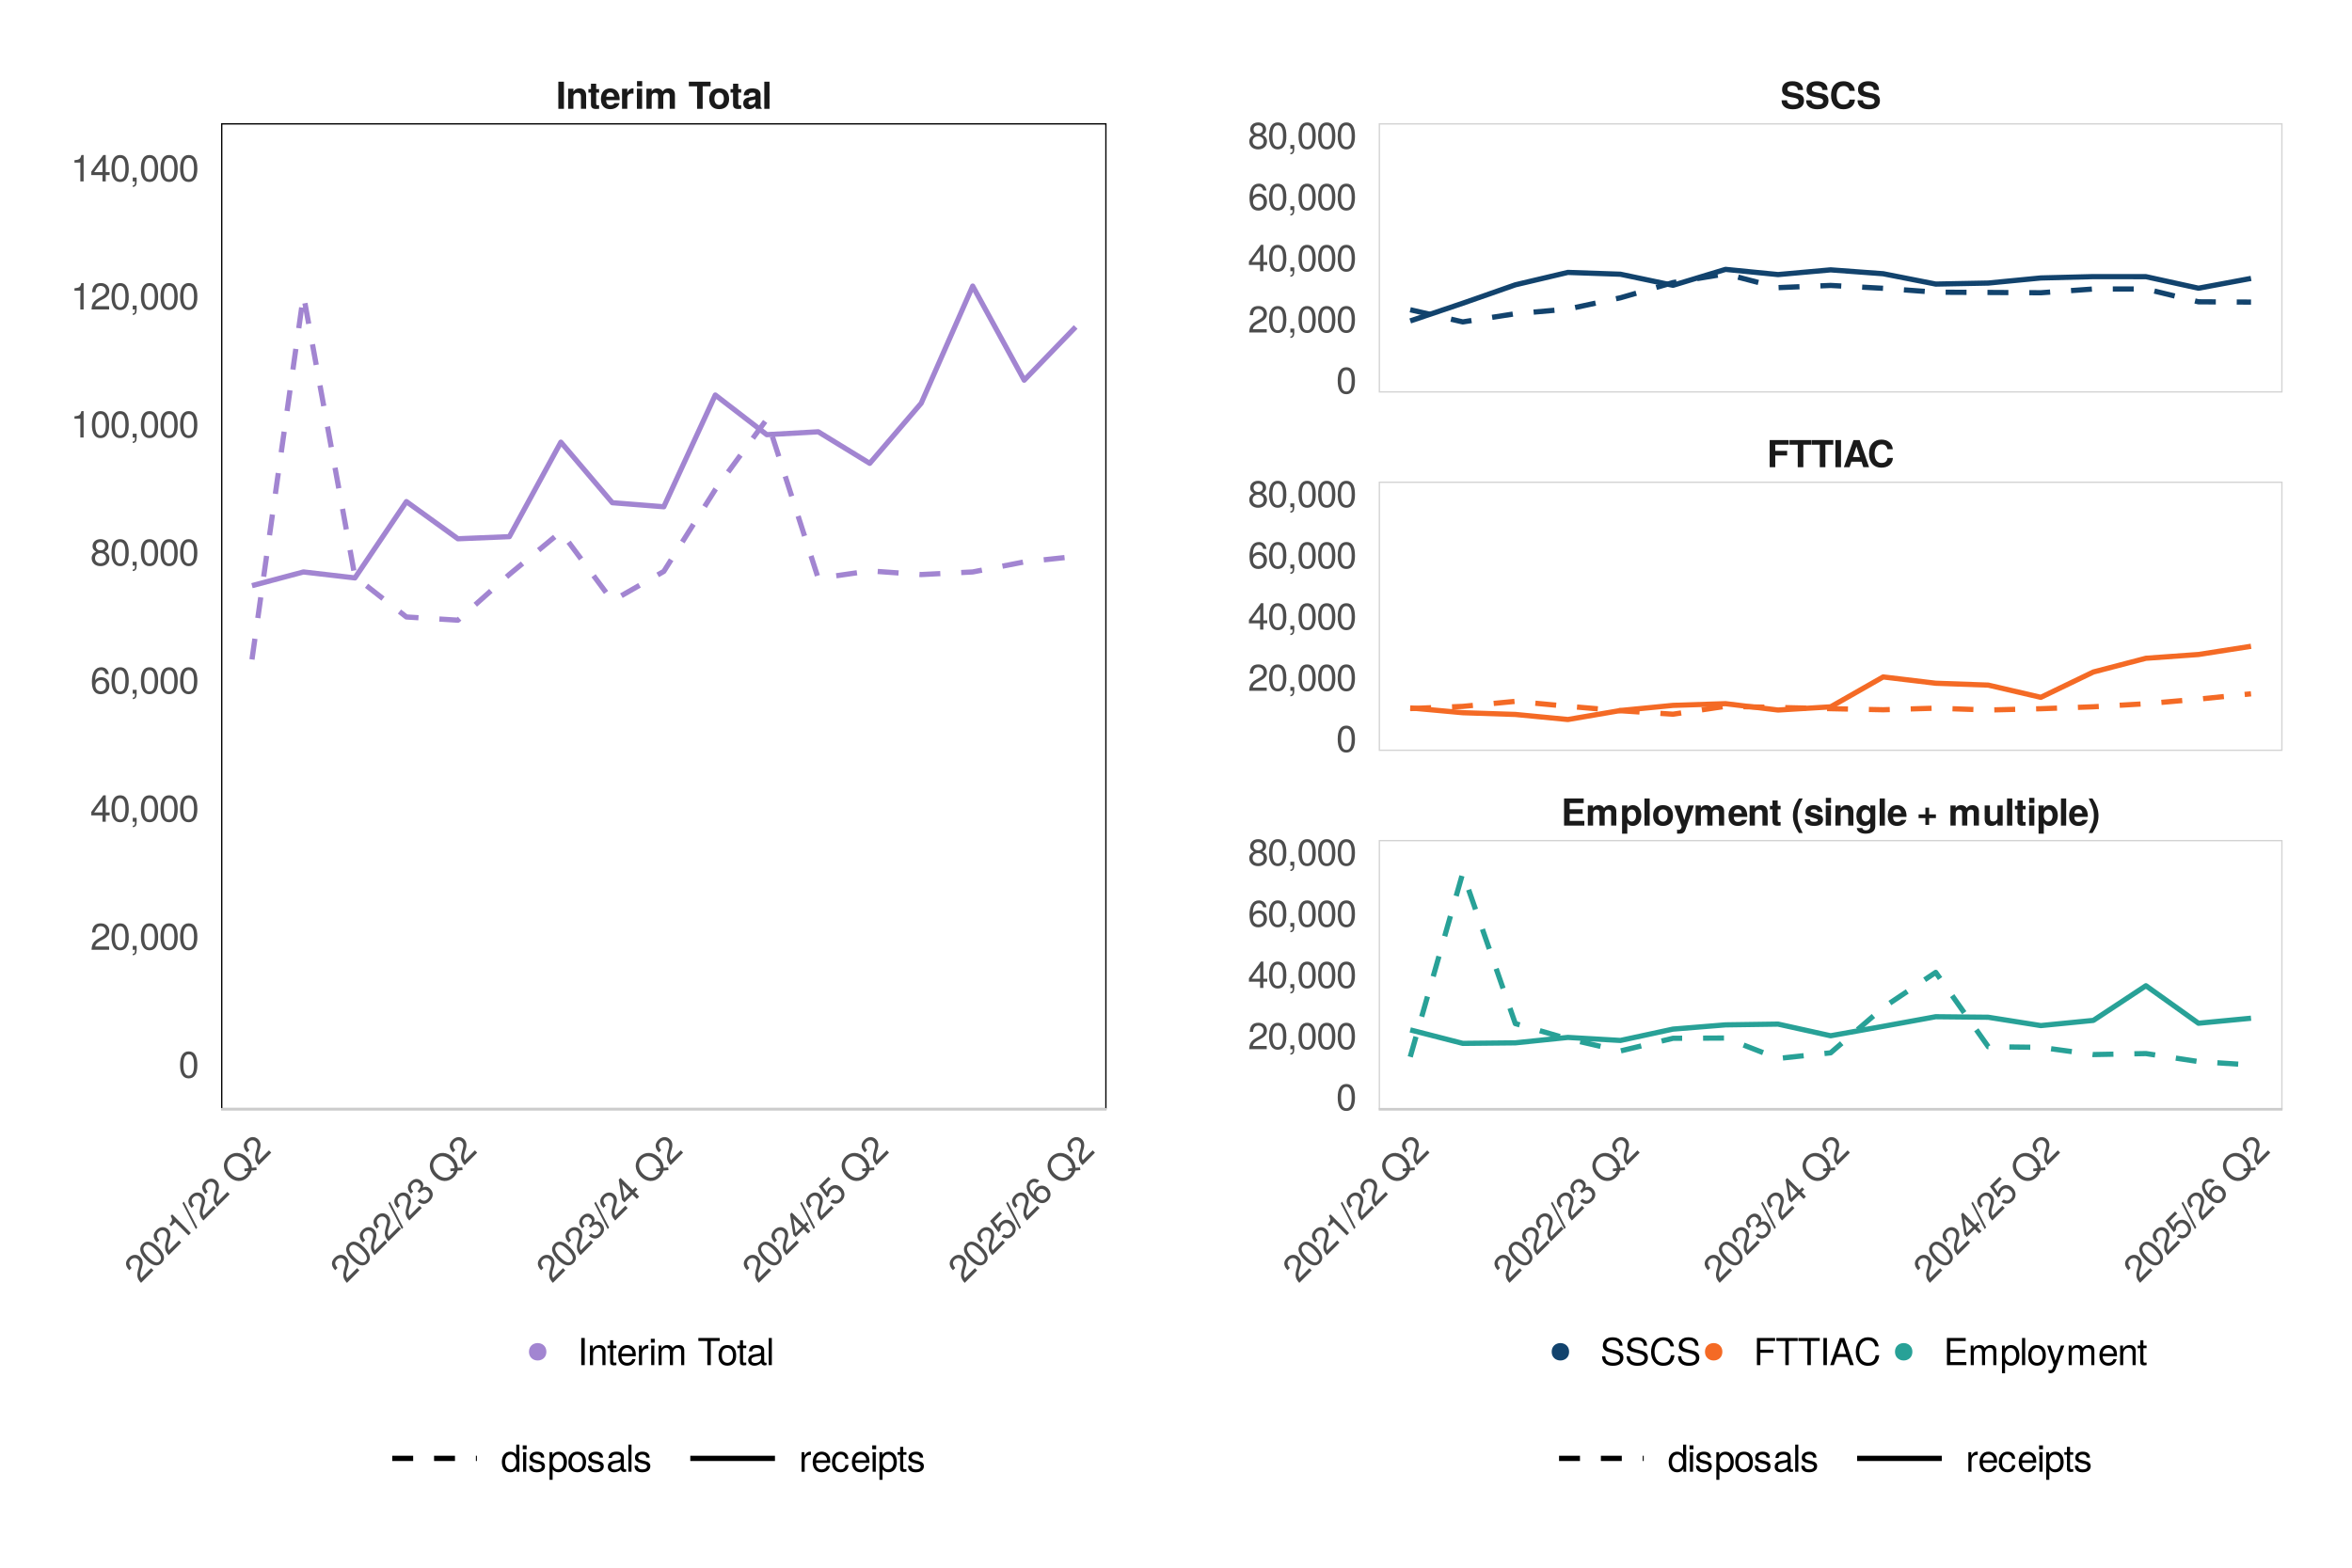 <?xml version="1.0" encoding="UTF-8"?>
<svg xmlns="http://www.w3.org/2000/svg" xmlns:xlink="http://www.w3.org/1999/xlink" width="960pt" height="640pt" viewBox="0 0 960 640" version="1.1">
<defs>
<g>
<symbol overflow="visible" id="glyph0-0">
<path style="stroke:none;" d=""/>
</symbol>
<symbol overflow="visible" id="glyph0-1">
<path style="stroke:none;" d="M 3.234 0 L 3.234 -11.078 L 0.953 -11.078 L 0.953 0 Z M 3.234 0 "/>
</symbol>
<symbol overflow="visible" id="glyph0-2">
<path style="stroke:none;" d="M 8.297 0 L 8.297 -5.5 C 8.297 -7.312 7.297 -8.344 5.547 -8.344 C 4.438 -8.344 3.688 -7.938 3.094 -7.031 L 3.094 -8.203 L 0.953 -8.203 L 0.953 0 L 3.094 0 L 3.094 -4.922 C 3.094 -5.906 3.766 -6.531 4.797 -6.531 C 5.719 -6.531 6.172 -6.031 6.172 -5.062 L 6.172 0 Z M 8.297 0 "/>
</symbol>
<symbol overflow="visible" id="glyph0-3">
<path style="stroke:none;" d="M 4.578 0 L 4.578 -1.484 C 4.359 -1.453 4.234 -1.438 4.094 -1.438 C 3.531 -1.438 3.391 -1.609 3.391 -2.344 L 3.391 -6.625 L 4.578 -6.625 L 4.578 -8.047 L 3.391 -8.047 L 3.391 -10.25 L 1.266 -10.25 L 1.266 -8.047 L 0.219 -8.047 L 0.219 -6.625 L 1.266 -6.625 L 1.266 -1.766 C 1.266 -0.469 1.953 0.062 3.344 0.062 C 3.812 0.062 4.203 0.016 4.578 0 Z M 4.578 0 "/>
</symbol>
<symbol overflow="visible" id="glyph0-4">
<path style="stroke:none;" d="M 7.984 -3.797 C 7.984 -6.625 6.547 -8.344 4.141 -8.344 C 1.781 -8.344 0.328 -6.75 0.328 -4 C 0.328 -1.375 1.766 0.141 4.094 0.141 C 5.922 0.141 7.422 -0.703 7.891 -2.312 L 5.797 -2.312 C 5.609 -1.719 4.938 -1.484 4.172 -1.484 C 3.156 -1.484 2.531 -1.953 2.469 -3.547 L 7.969 -3.547 Z M 5.766 -4.953 L 2.5 -4.953 C 2.625 -6.094 3.156 -6.719 4.109 -6.719 C 5.016 -6.719 5.656 -6.125 5.766 -4.953 Z M 5.766 -4.953 "/>
</symbol>
<symbol overflow="visible" id="glyph0-5">
<path style="stroke:none;" d="M 5.625 -6.172 L 5.625 -8.328 C 5.5 -8.344 5.422 -8.344 5.359 -8.344 C 4.391 -8.344 3.547 -7.703 3.094 -6.594 L 3.094 -8.203 L 0.953 -8.203 L 0.953 0 L 3.094 0 L 3.094 -4.359 C 3.094 -5.609 3.703 -6.234 4.953 -6.234 C 5.188 -6.234 5.344 -6.219 5.625 -6.172 Z M 5.625 -6.172 "/>
</symbol>
<symbol overflow="visible" id="glyph0-6">
<path style="stroke:none;" d="M 3.141 0 L 3.141 -8.203 L 1.016 -8.203 L 1.016 0 Z M 3.172 -9.203 L 3.172 -11.328 L 1.047 -11.328 L 1.047 -9.203 Z M 3.172 -9.203 "/>
</symbol>
<symbol overflow="visible" id="glyph0-7">
<path style="stroke:none;" d="M 12.531 0 L 12.531 -5.812 C 12.531 -7.406 11.547 -8.344 9.906 -8.344 C 8.875 -8.344 8.156 -7.984 7.516 -7.125 C 7.109 -7.906 6.297 -8.344 5.281 -8.344 C 4.328 -8.344 3.719 -8.031 3.031 -7.188 L 3.031 -8.203 L 0.906 -8.203 L 0.906 0 L 3.047 0 L 3.047 -4.922 C 3.047 -5.922 3.594 -6.531 4.5 -6.531 C 5.219 -6.531 5.656 -6.125 5.656 -5.469 L 5.656 0 L 7.781 0 L 7.781 -4.922 C 7.781 -5.922 8.328 -6.531 9.25 -6.531 C 9.953 -6.531 10.406 -6.125 10.406 -5.469 L 10.406 0 Z M 12.531 0 "/>
</symbol>
<symbol overflow="visible" id="glyph0-8">
<path style="stroke:none;" d=""/>
</symbol>
<symbol overflow="visible" id="glyph0-9">
<path style="stroke:none;" d="M 9.094 -9.188 L 9.094 -11.078 L 0.219 -11.078 L 0.219 -9.188 L 3.578 -9.188 L 3.578 0 L 5.859 0 L 5.859 -9.188 Z M 9.094 -9.188 "/>
</symbol>
<symbol overflow="visible" id="glyph0-10">
<path style="stroke:none;" d="M 8.656 -4.047 C 8.656 -6.828 7.141 -8.344 4.578 -8.344 C 2.062 -8.344 0.531 -6.797 0.531 -4.109 C 0.531 -1.406 2.062 0.141 4.594 0.141 C 7.078 0.141 8.656 -1.406 8.656 -4.047 Z M 6.516 -4.078 C 6.516 -2.531 5.734 -1.578 4.594 -1.578 C 3.438 -1.578 2.656 -2.531 2.656 -4.109 C 2.656 -5.672 3.438 -6.625 4.594 -6.625 C 5.766 -6.625 6.516 -5.688 6.516 -4.078 Z M 6.516 -4.078 "/>
</symbol>
<symbol overflow="visible" id="glyph0-11">
<path style="stroke:none;" d="M 7.969 0 L 7.969 -0.266 C 7.594 -0.609 7.484 -0.844 7.484 -1.266 L 7.484 -5.828 C 7.484 -7.5 6.344 -8.344 4.125 -8.344 C 1.906 -8.344 0.75 -7.406 0.609 -5.5 L 2.656 -5.5 C 2.766 -6.359 3.109 -6.625 4.172 -6.625 C 4.984 -6.625 5.391 -6.359 5.391 -5.812 C 5.391 -4.938 4.766 -5.031 3.688 -4.844 L 2.844 -4.703 C 1.219 -4.406 0.422 -3.703 0.422 -2.219 C 0.422 -0.625 1.547 0.141 2.922 0.141 C 3.828 0.141 4.672 -0.266 5.406 -1.031 C 5.406 -0.609 5.453 -0.25 5.656 0 Z M 5.391 -3.516 C 5.391 -2.281 4.781 -1.578 3.703 -1.578 C 3 -1.578 2.547 -1.859 2.547 -2.469 C 2.547 -3.094 2.891 -3.312 3.766 -3.484 L 4.5 -3.625 C 5.062 -3.719 5.156 -3.75 5.391 -3.875 Z M 5.391 -3.516 "/>
</symbol>
<symbol overflow="visible" id="glyph0-12">
<path style="stroke:none;" d="M 3.141 0 L 3.141 -11.078 L 1.016 -11.078 L 1.016 0 Z M 3.141 0 "/>
</symbol>
<symbol overflow="visible" id="glyph0-13">
<path style="stroke:none;" d="M 9.484 0 L 9.484 -1.906 L 3.484 -1.906 L 3.484 -4.781 L 8.781 -4.781 L 8.781 -6.672 L 3.484 -6.672 L 3.484 -9.188 L 9.219 -9.188 L 9.219 -11.078 L 1.203 -11.078 L 1.203 0 Z M 9.484 0 "/>
</symbol>
<symbol overflow="visible" id="glyph0-14">
<path style="stroke:none;" d="M 8.734 -4.109 C 8.734 -6.531 7.438 -8.344 5.297 -8.344 C 4.25 -8.344 3.531 -7.906 3.016 -7 L 3.016 -8.203 L 0.875 -8.203 L 0.875 3.312 L 3.016 3.312 L 3.016 -1.094 C 3.531 -0.188 4.25 0.141 5.297 0.141 C 7.266 0.141 8.734 -1.609 8.734 -4.109 Z M 6.594 -4.078 C 6.594 -2.578 5.859 -1.641 4.797 -1.641 C 3.734 -1.641 3.016 -2.562 3.016 -4.109 C 3.016 -5.641 3.734 -6.562 4.797 -6.562 C 5.891 -6.562 6.594 -5.641 6.594 -4.078 Z M 6.594 -4.078 "/>
</symbol>
<symbol overflow="visible" id="glyph0-15">
<path style="stroke:none;" d="M 8.172 -8.203 L 5.984 -8.203 L 4.281 -2.234 L 2.484 -8.203 L 0.141 -8.203 L 3.188 0.344 L 3.188 0.391 C 3.188 1.172 2.609 1.766 1.875 1.766 C 1.703 1.766 1.578 1.75 1.312 1.672 L 1.312 3.266 C 1.625 3.312 1.812 3.328 2.062 3.328 C 3.5 3.328 4.234 3.078 4.797 1.5 Z M 8.172 -8.203 "/>
</symbol>
<symbol overflow="visible" id="glyph0-16">
<path style="stroke:none;" d="M 4.609 3.047 C 3 -0.094 2.484 -1.797 2.484 -4.031 C 2.484 -6.25 3 -7.984 4.609 -11.078 L 3.094 -11.078 C 1.344 -8.453 0.609 -6.359 0.609 -4.031 C 0.609 -1.688 1.344 0.406 3.094 3.047 Z M 4.609 3.047 "/>
</symbol>
<symbol overflow="visible" id="glyph0-17">
<path style="stroke:none;" d="M 7.906 -2.438 L 7.906 -2.531 C 7.906 -3.484 7.375 -4.188 6.297 -4.5 L 3.609 -5.281 C 3.016 -5.438 2.859 -5.578 2.859 -5.906 C 2.859 -6.375 3.344 -6.672 4.094 -6.672 C 5.109 -6.672 5.609 -6.312 5.625 -5.562 L 7.672 -5.562 C 7.641 -7.297 6.312 -8.344 4.109 -8.344 C 2.016 -8.344 0.734 -7.297 0.734 -5.609 C 0.734 -4.609 1 -4.062 2.531 -3.594 L 5.062 -2.797 C 5.594 -2.625 5.781 -2.469 5.781 -2.234 C 5.781 -1.734 5.188 -1.531 4.203 -1.531 C 3.219 -1.531 2.703 -1.719 2.531 -2.594 L 0.438 -2.594 C 0.5 -0.812 1.828 0.141 4.312 0.141 C 6.625 0.141 7.906 -0.781 7.906 -2.438 Z M 7.906 -2.438 "/>
</symbol>
<symbol overflow="visible" id="glyph0-18">
<path style="stroke:none;" d="M 8.219 0.281 L 8.219 -8.203 L 6.203 -8.203 L 6.203 -6.953 C 5.562 -7.922 4.859 -8.344 3.922 -8.344 C 1.969 -8.344 0.516 -6.547 0.516 -4.016 C 0.516 -1.453 1.859 0.141 3.875 0.141 C 4.828 0.141 5.406 -0.156 6.203 -0.938 L 6.203 0.281 C 6.203 1.266 5.453 1.953 4.391 1.953 C 3.594 1.953 3.062 1.609 2.891 0.984 L 0.688 0.984 C 0.719 2.328 2.062 3.312 4.312 3.312 C 6.797 3.312 8.219 2.203 8.219 0.281 Z M 6.234 -4.047 C 6.234 -2.547 5.453 -1.641 4.344 -1.641 C 3.344 -1.641 2.641 -2.547 2.641 -4.047 C 2.641 -5.594 3.344 -6.562 4.375 -6.562 C 5.438 -6.562 6.234 -5.562 6.234 -4.047 Z M 6.234 -4.047 "/>
</symbol>
<symbol overflow="visible" id="glyph0-19">
<path style="stroke:none;" d="M 7.969 -3.047 L 7.969 -4.562 L 5.203 -4.562 L 5.203 -7.328 L 3.672 -7.328 L 3.672 -4.562 L 0.906 -4.562 L 0.906 -3.047 L 3.672 -3.047 L 3.672 -0.281 L 5.203 -0.281 L 5.203 -3.047 Z M 7.969 -3.047 "/>
</symbol>
<symbol overflow="visible" id="glyph0-20">
<path style="stroke:none;" d="M 8.219 0 L 8.219 -8.203 L 6.094 -8.203 L 6.094 -3.281 C 6.094 -2.312 5.406 -1.672 4.375 -1.672 C 3.469 -1.672 3.016 -2.156 3.016 -3.141 L 3.016 -8.203 L 0.875 -8.203 L 0.875 -2.703 C 0.875 -0.891 1.891 0.141 3.641 0.141 C 4.75 0.141 5.484 -0.281 6.094 -1.078 L 6.094 0 Z M 8.219 0 "/>
</symbol>
<symbol overflow="visible" id="glyph0-21">
<path style="stroke:none;" d="M 4.328 -4.016 C 4.328 -6.359 3.609 -8.453 1.859 -11.078 L 0.328 -11.078 C 1.953 -7.953 2.469 -6.25 2.469 -4.016 C 2.469 -1.797 1.953 -0.062 0.328 3.047 L 1.859 3.047 C 3.609 0.406 4.328 -1.688 4.328 -4.016 Z M 4.328 -4.016 "/>
</symbol>
<symbol overflow="visible" id="glyph0-22">
<path style="stroke:none;" d="M 8.906 -9.188 L 8.906 -11.078 L 1.125 -11.078 L 1.125 0 L 3.406 0 L 3.406 -4.781 L 8.25 -4.781 L 8.25 -6.672 L 3.406 -6.672 L 3.406 -9.188 Z M 8.906 -9.188 "/>
</symbol>
<symbol overflow="visible" id="glyph0-23">
<path style="stroke:none;" d="M 10.688 0 L 6.859 -11.078 L 4.328 -11.078 L 0.391 0 L 2.719 0 L 3.469 -2.234 L 7.609 -2.234 L 8.344 0 Z M 7 -4.141 L 4.109 -4.141 L 5.547 -8.469 Z M 7 -4.141 "/>
</symbol>
<symbol overflow="visible" id="glyph0-24">
<path style="stroke:none;" d="M 10.422 -3.781 L 8.188 -3.781 C 8.062 -2.375 7.156 -1.734 5.75 -1.734 C 3.984 -1.734 2.953 -3.094 2.953 -5.5 C 2.953 -7.953 4.031 -9.312 5.828 -9.312 C 7.047 -9.312 7.859 -8.75 8.188 -7.328 L 10.375 -7.328 C 10.172 -9.875 8.234 -11.266 5.75 -11.266 C 2.609 -11.266 0.672 -9.125 0.672 -5.531 C 0.672 -1.969 2.594 0.188 5.688 0.188 C 8.438 0.188 10.281 -1.25 10.422 -3.781 Z M 10.422 -3.781 "/>
</symbol>
<symbol overflow="visible" id="glyph0-25">
<path style="stroke:none;" d="M 9.625 -3.328 C 9.625 -5.078 8.734 -5.906 6.688 -6.297 L 4.953 -6.625 C 3.328 -6.953 2.859 -7.266 2.859 -8.078 C 2.859 -8.906 3.609 -9.438 4.781 -9.438 C 6.219 -9.438 7.094 -8.828 7.094 -7.703 L 9.234 -7.703 C 9.234 -10.047 7.594 -11.266 4.875 -11.266 C 2.219 -11.266 0.688 -10.016 0.688 -7.859 C 0.688 -6.125 1.547 -5.328 3.797 -4.875 L 5.344 -4.578 C 6.875 -4.266 7.438 -3.953 7.438 -3.062 C 7.438 -2.125 6.578 -1.641 5.203 -1.641 C 3.656 -1.641 2.703 -2.297 2.703 -3.484 L 0.484 -3.484 C 0.484 -1.109 2.25 0.188 5.078 0.188 C 7.938 0.188 9.625 -1.078 9.625 -3.328 Z M 9.625 -3.328 "/>
</symbol>
<symbol overflow="visible" id="glyph1-0">
<path style="stroke:none;" d=""/>
</symbol>
<symbol overflow="visible" id="glyph1-1">
<path style="stroke:none;" d="M 0.109 -10.859 C -1.188 -12.156 -3.125 -12.125 -4.578 -10.672 C -6.141 -9.109 -6.234 -7.422 -4.438 -5.531 L -3.5 -6.469 C -4.688 -7.812 -4.703 -8.891 -3.781 -9.812 C -2.922 -10.672 -1.641 -10.703 -0.844 -9.906 C -0.234 -9.297 -0.078 -8.422 -0.375 -7.344 L -0.781 -5.812 C -1.469 -3.312 -1.219 -2.125 0.359 -0.359 L 5.438 -5.438 L 4.5 -6.375 L 0.484 -2.359 C -0.031 -3.094 -0.094 -3.812 0.297 -5.328 L 0.797 -6.953 C 1.297 -8.609 1.031 -9.938 0.109 -10.859 Z M 0.109 -10.859 "/>
</symbol>
<symbol overflow="visible" id="glyph1-2">
<path style="stroke:none;" d="M 1.781 -9.125 C -0.859 -11.766 -3.016 -12.234 -4.656 -10.594 C -6.312 -8.938 -5.812 -6.75 -3.266 -4.203 C -0.688 -1.625 1.5 -1.156 3.141 -2.797 C 4.75 -4.406 4.297 -6.609 1.781 -9.125 Z M 0.734 -8.234 C 2.891 -6.078 3.359 -4.609 2.312 -3.562 C 1.312 -2.562 -0.219 -3.062 -2.297 -5.141 C -4.375 -7.219 -4.844 -8.719 -3.812 -9.75 C -2.797 -10.766 -1.312 -10.281 0.734 -8.234 Z M 0.734 -8.234 "/>
</symbol>
<symbol overflow="visible" id="glyph1-3">
<path style="stroke:none;" d="M 3.734 -3.734 L -3.891 -11.359 L -4.516 -10.734 C -3.688 -9.219 -3.719 -8.844 -5.016 -7.203 L -4.328 -6.516 L -2.641 -8.203 L 2.781 -2.781 Z M 3.734 -3.734 "/>
</symbol>
<symbol overflow="visible" id="glyph1-4">
<path style="stroke:none;" d="M -4.781 -10.875 L -5.359 -10.297 L 0.109 0.297 L 0.719 -0.312 Z M -4.781 -10.875 "/>
</symbol>
<symbol overflow="visible" id="glyph1-5">
<path style="stroke:none;" d=""/>
</symbol>
<symbol overflow="visible" id="glyph1-6">
<path style="stroke:none;" d="M 4.109 -11.859 C 1.672 -14.297 -1.578 -14.484 -3.844 -12.219 C -6.094 -9.969 -5.906 -6.719 -3.453 -4.266 C -1 -1.812 2.141 -1.734 4.391 -3.984 C 5.172 -4.766 5.625 -5.594 5.891 -6.609 L 7.953 -6.797 L 7.828 -7.922 L 6 -7.75 C 5.922 -9.297 5.344 -10.625 4.109 -11.859 Z M 3.109 -10.828 C 4.109 -9.828 4.578 -8.828 4.656 -7.594 L 2.922 -7.422 L 3.016 -6.328 L 4.469 -6.469 C 4.234 -5.766 3.969 -5.344 3.484 -4.859 C 1.828 -3.203 -0.516 -3.328 -2.453 -5.266 C -4.391 -7.203 -4.609 -9.672 -2.953 -11.328 C -1.281 -13 1.172 -12.766 3.109 -10.828 Z M 3.109 -10.828 "/>
</symbol>
<symbol overflow="visible" id="glyph1-7">
<path style="stroke:none;" d="M 3.234 -7.641 C 2.297 -8.578 1.391 -8.734 0.172 -8.141 C 0.594 -9.125 0.453 -9.984 -0.312 -10.75 C -1.625 -12.062 -3.281 -11.969 -4.734 -10.516 C -6.266 -8.984 -6.234 -7.328 -4.641 -5.672 L -3.703 -6.609 C -4.812 -7.75 -4.859 -8.734 -3.891 -9.703 C -3.047 -10.547 -2.047 -10.547 -1.234 -9.734 C -0.422 -8.922 -0.453 -8.234 -1.969 -6.719 L -1.172 -5.922 L -0.656 -6.438 C 0.391 -7.484 1.422 -7.516 2.266 -6.672 C 3.219 -5.719 3.203 -4.547 2.219 -3.562 C 1.188 -2.531 0.172 -2.547 -1 -3.594 L -1.953 -2.641 C -0.125 -1.062 1.469 -1.125 3.031 -2.688 C 4.609 -4.266 4.672 -6.203 3.234 -7.641 Z M 3.234 -7.641 "/>
</symbol>
<symbol overflow="visible" id="glyph1-8">
<path style="stroke:none;" d="M 3.766 -7.422 L 2.922 -8.266 L 1.797 -7.141 L -3.156 -12.094 L -3.859 -11.391 L -2.531 -3.125 L -1.531 -2.125 L 1.688 -5.344 L 3.516 -3.516 L 4.469 -4.469 L 2.641 -6.297 Z M 0.844 -6.188 L -1.547 -3.797 L -2.5 -9.531 Z M 0.844 -6.188 "/>
</symbol>
<symbol overflow="visible" id="glyph1-9">
<path style="stroke:none;" d="M 2.984 -8.047 C 1.484 -9.547 -0.5 -9.531 -1.969 -8.062 C -2.5 -7.531 -2.797 -6.984 -2.922 -6.203 L -4.594 -8.469 L -1.422 -11.641 L -2.344 -12.562 L -6.266 -8.641 L -2.859 -4.078 L -1.984 -4.953 C -2.078 -5.922 -1.891 -6.453 -1.281 -7.062 C -0.266 -8.078 1.016 -8.078 2.156 -6.938 C 3.25 -5.844 3.234 -4.578 2.219 -3.562 C 1.391 -2.734 0.453 -2.641 -0.625 -3.281 L -1.578 -2.328 C 0.25 -1.125 1.719 -1.375 3.078 -2.734 C 4.609 -4.266 4.594 -6.438 2.984 -8.047 Z M 2.984 -8.047 "/>
</symbol>
<symbol overflow="visible" id="glyph1-10">
<path style="stroke:none;" d="M 3.156 -7.875 C 1.734 -9.297 -0.188 -9.281 -1.547 -7.922 C -2.297 -7.172 -2.625 -6.281 -2.469 -5.312 C -4.312 -7.188 -4.734 -8.828 -3.656 -9.906 C -2.984 -10.578 -2.109 -10.609 -1.234 -10.047 L -0.281 -11 C -1.719 -12.062 -3.266 -11.984 -4.438 -10.812 C -6.203 -9.047 -5.656 -6.594 -3 -3.938 C -0.625 -1.562 1.453 -1.109 3.188 -2.844 C 4.641 -4.297 4.641 -6.391 3.156 -7.875 Z M 2.266 -6.828 C 3.203 -5.891 3.234 -4.578 2.359 -3.703 C 1.484 -2.828 0.109 -2.859 -0.859 -3.828 C -1.812 -4.781 -1.781 -6.031 -0.844 -6.969 C 0.078 -7.891 1.234 -7.859 2.266 -6.828 Z M 2.266 -6.828 "/>
</symbol>
<symbol overflow="visible" id="glyph2-0">
<path style="stroke:none;" d=""/>
</symbol>
<symbol overflow="visible" id="glyph2-1">
<path style="stroke:none;" d="M 7.703 -5.188 C 7.703 -8.922 6.516 -10.781 4.188 -10.781 C 1.859 -10.781 0.656 -8.891 0.656 -5.281 C 0.656 -1.641 1.875 0.234 4.188 0.234 C 6.469 0.234 7.703 -1.641 7.703 -5.188 Z M 6.344 -5.312 C 6.344 -2.25 5.641 -0.875 4.156 -0.875 C 2.734 -0.875 2.016 -2.312 2.016 -5.266 C 2.016 -8.203 2.734 -9.594 4.188 -9.594 C 5.625 -9.594 6.344 -8.188 6.344 -5.312 Z M 6.344 -5.312 "/>
</symbol>
<symbol overflow="visible" id="glyph2-2">
<path style="stroke:none;" d="M 7.766 -7.609 C 7.766 -9.438 6.359 -10.781 4.312 -10.781 C 2.109 -10.781 0.844 -9.656 0.766 -7.047 L 2.094 -7.047 C 2.203 -8.844 2.953 -9.609 4.266 -9.609 C 5.484 -9.609 6.406 -8.734 6.406 -7.594 C 6.406 -6.734 5.906 -6 4.938 -5.453 L 3.547 -4.672 C 1.297 -3.391 0.641 -2.375 0.516 0 L 7.688 0 L 7.688 -1.328 L 2.016 -1.328 C 2.156 -2.203 2.641 -2.766 3.969 -3.547 L 5.484 -4.359 C 7 -5.172 7.766 -6.297 7.766 -7.609 Z M 7.766 -7.609 "/>
</symbol>
<symbol overflow="visible" id="glyph2-3">
<path style="stroke:none;" d="M 2.922 0.25 L 2.922 -1.578 L 1.328 -1.578 L 1.328 0 L 2.234 0 L 2.234 0.281 C 2.234 1.328 2.031 1.625 1.328 1.656 L 1.328 2.234 C 2.391 2.234 2.922 1.547 2.922 0.25 Z M 2.922 0.25 "/>
</symbol>
<symbol overflow="visible" id="glyph2-4">
<path style="stroke:none;" d="M 7.906 -2.578 L 7.906 -3.781 L 6.312 -3.781 L 6.312 -10.781 L 5.328 -10.781 L 0.422 -4 L 0.422 -2.578 L 4.969 -2.578 L 4.969 0 L 6.312 0 L 6.312 -2.578 Z M 4.969 -3.781 L 1.594 -3.781 L 4.969 -8.5 Z M 4.969 -3.781 "/>
</symbol>
<symbol overflow="visible" id="glyph2-5">
<path style="stroke:none;" d="M 7.797 -3.344 C 7.797 -5.344 6.438 -6.703 4.5 -6.703 C 3.438 -6.703 2.594 -6.297 2.016 -5.5 C 2.031 -8.141 2.891 -9.594 4.422 -9.594 C 5.359 -9.594 6.016 -9 6.234 -7.969 L 7.578 -7.969 C 7.312 -9.734 6.156 -10.781 4.516 -10.781 C 2 -10.781 0.656 -8.672 0.656 -4.906 C 0.656 -1.547 1.812 0.234 4.266 0.234 C 6.328 0.234 7.797 -1.234 7.797 -3.344 Z M 6.438 -3.234 C 6.438 -1.891 5.516 -0.953 4.281 -0.953 C 3.047 -0.953 2.094 -1.938 2.094 -3.312 C 2.094 -4.656 3.016 -5.516 4.328 -5.516 C 5.625 -5.516 6.438 -4.688 6.438 -3.234 Z M 6.438 -3.234 "/>
</symbol>
<symbol overflow="visible" id="glyph2-6">
<path style="stroke:none;" d="M 7.797 -3.047 C 7.797 -4.234 7.188 -5.078 5.938 -5.672 C 7.047 -6.344 7.422 -6.891 7.422 -7.906 C 7.422 -9.594 6.094 -10.781 4.188 -10.781 C 2.281 -10.781 0.938 -9.594 0.938 -7.906 C 0.938 -6.906 1.312 -6.359 2.406 -5.672 C 1.172 -5.078 0.562 -4.234 0.562 -3.062 C 0.562 -1.078 2.047 0.234 4.188 0.234 C 6.312 0.234 7.797 -1.078 7.797 -3.047 Z M 6.047 -7.875 C 6.047 -6.875 5.312 -6.203 4.188 -6.203 C 3.062 -6.203 2.312 -6.875 2.312 -7.891 C 2.312 -8.922 3.062 -9.594 4.188 -9.594 C 5.328 -9.594 6.047 -8.922 6.047 -7.875 Z M 6.438 -3.031 C 6.438 -1.75 5.516 -0.953 4.156 -0.953 C 2.844 -0.953 1.938 -1.766 1.938 -3.031 C 1.938 -4.281 2.844 -5.078 4.188 -5.078 C 5.516 -5.078 6.438 -4.281 6.438 -3.031 Z M 6.438 -3.031 "/>
</symbol>
<symbol overflow="visible" id="glyph2-7">
<path style="stroke:none;" d="M 5.281 0 L 5.281 -10.781 L 4.391 -10.781 C 3.922 -9.125 3.625 -8.891 1.547 -8.641 L 1.547 -7.672 L 3.938 -7.672 L 3.938 0 Z M 5.281 0 "/>
</symbol>
<symbol overflow="visible" id="glyph2-8">
<path style="stroke:none;" d="M 2.938 0 L 2.938 -11.078 L 1.516 -11.078 L 1.516 0 Z M 2.938 0 "/>
</symbol>
<symbol overflow="visible" id="glyph2-9">
<path style="stroke:none;" d="M 7.406 0 L 7.406 -6.016 C 7.406 -7.344 6.422 -8.188 4.875 -8.188 C 3.688 -8.188 2.938 -7.734 2.234 -6.625 L 2.234 -7.969 L 1.062 -7.969 L 1.062 0 L 2.328 0 L 2.328 -4.391 C 2.328 -6.016 3.203 -7.078 4.5 -7.078 C 5.5 -7.078 6.141 -6.484 6.141 -5.516 L 6.141 0 Z M 7.406 0 "/>
</symbol>
<symbol overflow="visible" id="glyph2-10">
<path style="stroke:none;" d="M 3.859 0 L 3.859 -1.062 C 3.688 -1.016 3.5 -1 3.25 -1 C 2.703 -1 2.547 -1.156 2.547 -1.719 L 2.547 -6.938 L 3.859 -6.938 L 3.859 -7.969 L 2.547 -7.969 L 2.547 -10.156 L 1.297 -10.156 L 1.297 -7.969 L 0.219 -7.969 L 0.219 -6.938 L 1.297 -6.938 L 1.297 -1.156 C 1.297 -0.344 1.844 0.109 2.828 0.109 C 3.125 0.109 3.438 0.078 3.859 0 Z M 3.859 0 "/>
</symbol>
<symbol overflow="visible" id="glyph2-11">
<path style="stroke:none;" d="M 7.797 -3.625 C 7.797 -4.781 7.703 -5.5 7.484 -6.094 C 6.969 -7.406 5.75 -8.188 4.25 -8.188 C 2.031 -8.188 0.609 -6.547 0.609 -3.938 C 0.609 -1.328 1.984 0.234 4.219 0.234 C 6.047 0.234 7.312 -0.812 7.625 -2.422 L 6.359 -2.422 C 6 -1.375 5.297 -0.938 4.266 -0.938 C 2.953 -0.938 1.969 -1.797 1.938 -3.625 Z M 6.453 -4.75 C 6.453 -4.75 6.453 -4.688 6.438 -4.656 L 1.969 -4.656 C 2.062 -6.062 2.969 -7.031 4.234 -7.031 C 5.484 -7.031 6.453 -5.984 6.453 -4.75 Z M 6.453 -4.75 "/>
</symbol>
<symbol overflow="visible" id="glyph2-12">
<path style="stroke:none;" d="M 4.875 -6.859 L 4.875 -8.156 C 4.672 -8.172 4.562 -8.188 4.391 -8.188 C 3.578 -8.188 2.953 -7.703 2.219 -6.516 L 2.219 -7.969 L 1.062 -7.969 L 1.062 0 L 2.328 0 L 2.328 -4.141 C 2.328 -5.922 2.922 -6.828 4.875 -6.859 Z M 4.875 -6.859 "/>
</symbol>
<symbol overflow="visible" id="glyph2-13">
<path style="stroke:none;" d="M 2.328 0 L 2.328 -7.969 L 1.062 -7.969 L 1.062 0 Z M 2.5 -9.172 L 2.5 -10.75 L 0.906 -10.75 L 0.906 -9.172 Z M 2.5 -9.172 "/>
</symbol>
<symbol overflow="visible" id="glyph2-14">
<path style="stroke:none;" d="M 11.547 0 L 11.547 -5.969 C 11.547 -7.406 10.766 -8.188 9.281 -8.188 C 8.203 -8.188 7.578 -7.875 6.828 -6.984 C 6.359 -7.828 5.719 -8.188 4.688 -8.188 C 3.625 -8.188 2.922 -7.797 2.234 -6.844 L 2.234 -7.969 L 1.078 -7.969 L 1.078 0 L 2.344 0 L 2.344 -5 C 2.344 -6.156 3.172 -7.078 4.219 -7.078 C 5.156 -7.078 5.688 -6.5 5.688 -5.484 L 5.688 0 L 6.953 0 L 6.953 -5 C 6.953 -6.156 7.797 -7.078 8.828 -7.078 C 9.766 -7.078 10.297 -6.484 10.297 -5.484 L 10.297 0 Z M 11.547 0 "/>
</symbol>
<symbol overflow="visible" id="glyph2-15">
<path style="stroke:none;" d=""/>
</symbol>
<symbol overflow="visible" id="glyph2-16">
<path style="stroke:none;" d="M 9.016 -9.844 L 9.016 -11.078 L 0.312 -11.078 L 0.312 -9.844 L 3.969 -9.844 L 3.969 0 L 5.375 0 L 5.375 -9.844 Z M 9.016 -9.844 "/>
</symbol>
<symbol overflow="visible" id="glyph2-17">
<path style="stroke:none;" d="M 7.75 -3.922 C 7.75 -6.672 6.438 -8.188 4.141 -8.188 C 1.906 -8.188 0.547 -6.656 0.547 -3.984 C 0.547 -1.312 1.891 0.234 4.156 0.234 C 6.391 0.234 7.75 -1.312 7.75 -3.922 Z M 6.438 -3.938 C 6.438 -2.062 5.547 -0.938 4.156 -0.938 C 2.734 -0.938 1.875 -2.047 1.875 -3.984 C 1.875 -5.906 2.734 -7.031 4.156 -7.031 C 5.578 -7.031 6.438 -5.906 6.438 -3.938 Z M 6.438 -3.938 "/>
</symbol>
<symbol overflow="visible" id="glyph2-18">
<path style="stroke:none;" d="M 8.141 -0.031 L 8.141 -0.984 C 8 -0.953 7.938 -0.953 7.859 -0.953 C 7.422 -0.953 7.172 -1.188 7.172 -1.578 L 7.172 -6.016 C 7.172 -7.438 6.141 -8.188 4.188 -8.188 C 2.25 -8.188 1.062 -7.453 0.984 -5.609 L 2.266 -5.609 C 2.375 -6.578 2.953 -7.031 4.141 -7.031 C 5.281 -7.031 5.906 -6.594 5.906 -5.844 L 5.906 -5.5 C 5.906 -4.969 5.594 -4.75 4.594 -4.625 C 2.797 -4.391 2.531 -4.328 2.031 -4.141 C 1.109 -3.75 0.641 -3.047 0.641 -2.062 C 0.641 -0.625 1.641 0.234 3.25 0.234 C 4.266 0.234 5.266 -0.203 5.953 -0.938 C 6.094 -0.328 6.641 0.109 7.266 0.109 C 7.531 0.109 7.719 0.078 8.141 -0.031 Z M 5.906 -2.75 C 5.906 -1.609 4.766 -0.875 3.531 -0.875 C 2.531 -0.875 1.969 -1.234 1.969 -2.094 C 1.969 -2.938 2.531 -3.297 3.875 -3.5 C 5.219 -3.672 5.484 -3.734 5.906 -3.938 Z M 5.906 -2.75 "/>
</symbol>
<symbol overflow="visible" id="glyph2-19">
<path style="stroke:none;" d="M 2.297 0 L 2.297 -11.078 L 1.031 -11.078 L 1.031 0 Z M 2.297 0 "/>
</symbol>
<symbol overflow="visible" id="glyph2-20">
<path style="stroke:none;" d="M 7.531 0 L 7.531 -11.078 L 6.266 -11.078 L 6.266 -6.969 C 5.734 -7.766 4.875 -8.188 3.812 -8.188 C 1.75 -8.188 0.391 -6.594 0.391 -4.062 C 0.391 -1.375 1.719 0.234 3.859 0.234 C 4.953 0.234 5.719 -0.188 6.406 -1.172 L 6.406 0 Z M 6.266 -3.953 C 6.266 -2.109 5.375 -0.953 4.047 -0.953 C 2.641 -0.953 1.719 -2.125 1.719 -3.984 C 1.719 -5.844 2.641 -7.016 4.031 -7.016 C 5.391 -7.016 6.266 -5.797 6.266 -3.953 Z M 6.266 -3.953 "/>
</symbol>
<symbol overflow="visible" id="glyph2-21">
<path style="stroke:none;" d="M 6.984 -2.234 C 6.984 -3.422 6.312 -4.016 4.734 -4.391 L 3.516 -4.688 C 2.484 -4.922 2.031 -5.266 2.031 -5.828 C 2.031 -6.547 2.688 -7.031 3.719 -7.031 C 4.75 -7.031 5.297 -6.578 5.328 -5.75 L 6.656 -5.75 C 6.641 -7.312 5.609 -8.188 3.766 -8.188 C 1.922 -8.188 0.719 -7.234 0.719 -5.766 C 0.719 -4.516 1.359 -3.922 3.234 -3.469 L 4.422 -3.172 C 5.312 -2.969 5.656 -2.703 5.656 -2.125 C 5.656 -1.391 4.906 -0.938 3.797 -0.938 C 2.656 -0.938 2.016 -1.219 1.859 -2.438 L 0.516 -2.438 C 0.578 -0.594 1.609 0.234 3.688 0.234 C 5.703 0.234 6.984 -0.703 6.984 -2.234 Z M 6.984 -2.234 "/>
</symbol>
<symbol overflow="visible" id="glyph2-22">
<path style="stroke:none;" d="M 7.953 -3.906 C 7.953 -6.578 6.641 -8.188 4.531 -8.188 C 3.453 -8.188 2.578 -7.703 1.984 -6.766 L 1.984 -7.969 L 0.844 -7.969 L 0.844 3.312 L 2.094 3.312 L 2.094 -0.953 C 2.766 -0.141 3.516 0.234 4.547 0.234 C 6.594 0.234 7.953 -1.375 7.953 -3.906 Z M 6.625 -3.938 C 6.625 -2.125 5.703 -0.953 4.312 -0.953 C 2.984 -0.953 2.094 -2.047 2.094 -3.922 C 2.094 -5.797 2.984 -7.016 4.312 -7.016 C 5.719 -7.016 6.625 -5.844 6.625 -3.938 Z M 6.625 -3.938 "/>
</symbol>
<symbol overflow="visible" id="glyph2-23">
<path style="stroke:none;" d="M 7.25 -2.734 L 5.969 -2.734 C 5.766 -1.453 5.109 -0.938 4.031 -0.938 C 2.625 -0.938 1.797 -2.016 1.797 -3.906 C 1.797 -5.906 2.609 -7.031 4 -7.031 C 5.062 -7.031 5.734 -6.406 5.891 -5.297 L 7.156 -5.297 C 7.016 -7.234 5.797 -8.188 4.016 -8.188 C 1.875 -8.188 0.469 -6.547 0.469 -3.906 C 0.469 -1.344 1.844 0.234 4 0.234 C 5.906 0.234 7.094 -0.906 7.25 -2.734 Z M 7.25 -2.734 "/>
</symbol>
<symbol overflow="visible" id="glyph2-24">
<path style="stroke:none;" d="M 9.438 -3.047 C 9.438 -4.406 8.594 -5.406 7.078 -5.828 L 4.297 -6.562 C 2.969 -6.922 2.484 -7.359 2.484 -8.203 C 2.484 -9.328 3.469 -10.172 4.953 -10.172 C 6.719 -10.172 7.719 -9.359 7.719 -7.922 L 9.062 -7.922 C 9.062 -10.094 7.562 -11.359 5 -11.359 C 2.562 -11.359 1.062 -10.016 1.062 -8.016 C 1.062 -6.656 1.781 -5.812 3.234 -5.422 L 5.984 -4.703 C 7.391 -4.328 8.031 -3.766 8.031 -2.906 C 8.031 -1.688 7.109 -0.969 5.203 -0.969 C 3.094 -0.969 2.062 -2.016 2.062 -3.609 L 0.734 -3.609 C 0.734 -0.984 2.5 0.281 5.109 0.281 C 7.922 0.281 9.438 -1.062 9.438 -3.047 Z M 9.438 -3.047 "/>
</symbol>
<symbol overflow="visible" id="glyph2-25">
<path style="stroke:none;" d="M 10.297 -4.047 L 8.828 -4.047 C 8.5 -1.953 7.609 -0.969 5.75 -0.969 C 3.547 -0.969 2.141 -2.656 2.141 -5.422 C 2.141 -8.266 3.484 -10.109 5.625 -10.109 C 7.359 -10.109 8.266 -9.328 8.625 -7.641 L 10.062 -7.641 C 9.625 -10.078 8.219 -11.359 5.797 -11.359 C 2.438 -11.359 0.734 -8.656 0.734 -5.406 C 0.734 -2.172 2.484 0.281 5.734 0.281 C 8.438 0.281 9.953 -1.156 10.297 -4.047 Z M 10.297 -4.047 "/>
</symbol>
<symbol overflow="visible" id="glyph2-26">
<path style="stroke:none;" d="M 8.797 -9.844 L 8.797 -11.078 L 1.375 -11.078 L 1.375 0 L 2.781 0 L 2.781 -5.047 L 8.078 -5.047 L 8.078 -6.297 L 2.781 -6.297 L 2.781 -9.844 Z M 8.797 -9.844 "/>
</symbol>
<symbol overflow="visible" id="glyph2-27">
<path style="stroke:none;" d="M 9.922 0 L 6.031 -11.078 L 4.219 -11.078 L 0.266 0 L 1.766 0 L 2.938 -3.328 L 7.203 -3.328 L 8.344 0 Z M 6.812 -4.516 L 3.281 -4.516 L 5.109 -9.562 Z M 6.812 -4.516 "/>
</symbol>
<symbol overflow="visible" id="glyph2-28">
<path style="stroke:none;" d="M 9.312 0 L 9.312 -1.25 L 2.781 -1.25 L 2.781 -5.047 L 8.812 -5.047 L 8.812 -6.297 L 2.781 -6.297 L 2.781 -9.844 L 9.047 -9.844 L 9.047 -11.078 L 1.375 -11.078 L 1.375 0 Z M 9.312 0 "/>
</symbol>
<symbol overflow="visible" id="glyph2-29">
<path style="stroke:none;" d="M 7.266 -7.969 L 5.906 -7.969 L 3.688 -1.766 L 1.656 -7.969 L 0.297 -7.969 L 3 0.031 L 2.516 1.297 C 2.297 1.859 2.031 2.062 1.484 2.062 C 1.312 2.062 1.094 2.031 0.828 1.969 L 0.828 3.109 C 1.078 3.25 1.344 3.312 1.672 3.312 C 2.562 3.312 3.297 2.812 3.719 1.672 Z M 7.266 -7.969 "/>
</symbol>
</g>
<clipPath id="clip1">
  <path d="M 0 0 L 480 0 L 480 640 L 0 640 Z M 0 0 "/>
</clipPath>
<clipPath id="clip2">
  <path d="M 90.238 50.312 L 451.652 50.312 L 451.652 452.859 L 90.238 452.859 Z M 90.238 50.312 "/>
</clipPath>
<clipPath id="clip3">
  <path d="M 480 0 L 960 0 L 960 640 L 480 640 Z M 480 0 "/>
</clipPath>
<clipPath id="clip4">
  <path d="M 562.738 50.312 L 931.652 50.312 L 931.652 160.25 L 562.738 160.25 Z M 562.738 50.312 "/>
</clipPath>
<clipPath id="clip5">
  <path d="M 562.738 196.617 L 931.652 196.617 L 931.652 306.555 L 562.738 306.555 Z M 562.738 196.617 "/>
</clipPath>
<clipPath id="clip6">
  <path d="M 562.738 342.922 L 931.652 342.922 L 931.652 452.859 L 562.738 452.859 Z M 562.738 342.922 "/>
</clipPath>
</defs>
<g id="surface3921">
<rect x="0" y="0" width="960" height="640" style="fill:rgb(100%,100%,100%);fill-opacity:1;stroke:none;"/>
<path style=" stroke:none;fill-rule:nonzero;fill:rgb(100%,100%,100%);fill-opacity:1;" d="M 0 640 L 480 640 L 480 0 L 0 0 Z M 0 640 "/>
<g clip-path="url(#clip1)" clip-rule="nonzero">
<path style="fill:none;stroke-width:1.067;stroke-linecap:round;stroke-linejoin:round;stroke:rgb(100%,100%,100%);stroke-opacity:1;stroke-miterlimit:10;" d="M 0 640 L 480 640 L 480 0 L 0 0 Z M 0 640 "/>
</g>
<path style="fill:none;stroke-width:2.134;stroke-linecap:butt;stroke-linejoin:round;stroke:rgb(63.529%,52.157%,81.961%);stroke-opacity:1;stroke-miterlimit:10;" d="M 102.848 239.094 L 123.859 233.496 L 144.871 235.93 L 165.883 204.77 L 186.895 219.949 L 207.91 219.086 L 228.922 180.508 L 249.934 205.23 L 270.945 206.887 L 291.957 161.266 L 312.973 177.449 L 333.984 176.277 L 354.996 189.156 L 376.008 164.602 L 397.02 116.789 L 418.035 155.207 L 439.047 133.473 "/>
<path style="fill:none;stroke-width:2.134;stroke-linecap:butt;stroke-linejoin:round;stroke:rgb(63.529%,52.157%,81.961%);stroke-opacity:1;stroke-dasharray:8.536,8.536;stroke-miterlimit:10;" d="M 102.848 269.215 L 123.859 120.441 L 144.871 235.422 L 165.883 251.875 L 186.895 253.191 L 207.91 234.492 L 228.922 217.086 L 249.934 245.305 L 270.945 233.27 L 291.957 199.867 L 312.973 171.145 L 333.984 236.121 L 354.996 233.07 L 376.008 234.559 L 397.02 233.496 L 418.035 229.402 L 439.047 227.145 "/>
<g clip-path="url(#clip2)" clip-rule="nonzero">
<path style="fill:none;stroke-width:1.067;stroke-linecap:round;stroke-linejoin:round;stroke:rgb(0%,0%,0%);stroke-opacity:1;stroke-miterlimit:10;" d="M 90.238 452.859 L 451.652 452.859 L 451.652 50.312 L 90.238 50.312 Z M 90.238 452.859 "/>
</g>
<g style="fill:rgb(10.196%,10.196%,10.196%);fill-opacity:1;">
  <use xlink:href="#glyph0-1" x="226.945" y="44.428"/>
  <use xlink:href="#glyph0-2" x="230.945" y="44.428"/>
  <use xlink:href="#glyph0-3" x="239.945" y="44.428"/>
  <use xlink:href="#glyph0-4" x="244.945" y="44.428"/>
  <use xlink:href="#glyph0-5" x="252.945" y="44.428"/>
  <use xlink:href="#glyph0-6" x="258.945" y="44.428"/>
  <use xlink:href="#glyph0-7" x="262.945" y="44.428"/>
  <use xlink:href="#glyph0-8" x="276.945" y="44.428"/>
  <use xlink:href="#glyph0-9" x="280.945" y="44.428"/>
  <use xlink:href="#glyph0-10" x="288.945" y="44.428"/>
  <use xlink:href="#glyph0-3" x="297.945" y="44.428"/>
  <use xlink:href="#glyph0-11" x="302.945" y="44.428"/>
  <use xlink:href="#glyph0-12" x="310.945" y="44.428"/>
</g>
<path style="fill:none;stroke-width:1.067;stroke-linecap:butt;stroke-linejoin:round;stroke:rgb(80%,80%,80%);stroke-opacity:1;stroke-miterlimit:10;" d="M 90.238 452.859 L 451.652 452.859 "/>
<g style="fill:rgb(30.196%,30.196%,30.196%);fill-opacity:1;">
  <use xlink:href="#glyph1-1" x="57.201" y="524.088"/>
  <use xlink:href="#glyph1-2" x="62.858" y="518.431"/>
  <use xlink:href="#glyph1-1" x="68.515" y="512.774"/>
  <use xlink:href="#glyph1-3" x="74.172" y="507.117"/>
  <use xlink:href="#glyph1-4" x="79.828" y="501.46"/>
  <use xlink:href="#glyph1-1" x="82.657" y="498.632"/>
  <use xlink:href="#glyph1-1" x="88.314" y="492.975"/>
  <use xlink:href="#glyph1-5" x="93.971" y="487.318"/>
  <use xlink:href="#glyph1-6" x="96.799" y="484.49"/>
  <use xlink:href="#glyph1-1" x="105.284" y="476.005"/>
</g>
<g style="fill:rgb(30.196%,30.196%,30.196%);fill-opacity:1;">
  <use xlink:href="#glyph1-1" x="141.252" y="524.088"/>
  <use xlink:href="#glyph1-2" x="146.909" y="518.431"/>
  <use xlink:href="#glyph1-1" x="152.566" y="512.774"/>
  <use xlink:href="#glyph1-1" x="158.222" y="507.117"/>
  <use xlink:href="#glyph1-4" x="163.879" y="501.46"/>
  <use xlink:href="#glyph1-1" x="166.708" y="498.632"/>
  <use xlink:href="#glyph1-7" x="172.365" y="492.975"/>
  <use xlink:href="#glyph1-5" x="178.021" y="487.318"/>
  <use xlink:href="#glyph1-6" x="180.85" y="484.49"/>
  <use xlink:href="#glyph1-1" x="189.335" y="476.005"/>
</g>
<g style="fill:rgb(30.196%,30.196%,30.196%);fill-opacity:1;">
  <use xlink:href="#glyph1-1" x="225.299" y="524.088"/>
  <use xlink:href="#glyph1-2" x="230.956" y="518.431"/>
  <use xlink:href="#glyph1-1" x="236.612" y="512.774"/>
  <use xlink:href="#glyph1-7" x="242.269" y="507.117"/>
  <use xlink:href="#glyph1-4" x="247.926" y="501.46"/>
  <use xlink:href="#glyph1-1" x="250.755" y="498.632"/>
  <use xlink:href="#glyph1-8" x="256.411" y="492.975"/>
  <use xlink:href="#glyph1-5" x="262.068" y="487.318"/>
  <use xlink:href="#glyph1-6" x="264.897" y="484.49"/>
  <use xlink:href="#glyph1-1" x="273.382" y="476.005"/>
</g>
<g style="fill:rgb(30.196%,30.196%,30.196%);fill-opacity:1;">
  <use xlink:href="#glyph1-1" x="309.349" y="524.088"/>
  <use xlink:href="#glyph1-2" x="315.006" y="518.431"/>
  <use xlink:href="#glyph1-1" x="320.663" y="512.774"/>
  <use xlink:href="#glyph1-8" x="326.32" y="507.117"/>
  <use xlink:href="#glyph1-4" x="331.977" y="501.46"/>
  <use xlink:href="#glyph1-1" x="334.805" y="498.632"/>
  <use xlink:href="#glyph1-9" x="340.462" y="492.975"/>
  <use xlink:href="#glyph1-5" x="346.119" y="487.318"/>
  <use xlink:href="#glyph1-6" x="348.947" y="484.49"/>
  <use xlink:href="#glyph1-1" x="357.433" y="476.005"/>
</g>
<g style="fill:rgb(30.196%,30.196%,30.196%);fill-opacity:1;">
  <use xlink:href="#glyph1-1" x="393.4" y="524.088"/>
  <use xlink:href="#glyph1-2" x="399.057" y="518.431"/>
  <use xlink:href="#glyph1-1" x="404.714" y="512.774"/>
  <use xlink:href="#glyph1-9" x="410.371" y="507.117"/>
  <use xlink:href="#glyph1-4" x="416.028" y="501.46"/>
  <use xlink:href="#glyph1-1" x="418.856" y="498.632"/>
  <use xlink:href="#glyph1-10" x="424.513" y="492.975"/>
  <use xlink:href="#glyph1-5" x="430.17" y="487.318"/>
  <use xlink:href="#glyph1-6" x="432.998" y="484.49"/>
  <use xlink:href="#glyph1-1" x="441.484" y="476.005"/>
</g>
<g style="fill:rgb(30.196%,30.196%,30.196%);fill-opacity:1;">
  <use xlink:href="#glyph2-1" x="72.848" y="440.011"/>
</g>
<g style="fill:rgb(30.196%,30.196%,30.196%);fill-opacity:1;">
  <use xlink:href="#glyph2-2" x="36.848" y="387.729"/>
  <use xlink:href="#glyph2-1" x="44.848" y="387.729"/>
  <use xlink:href="#glyph2-3" x="52.848" y="387.729"/>
  <use xlink:href="#glyph2-1" x="56.848" y="387.729"/>
  <use xlink:href="#glyph2-1" x="64.848" y="387.729"/>
  <use xlink:href="#glyph2-1" x="72.848" y="387.729"/>
</g>
<g style="fill:rgb(30.196%,30.196%,30.196%);fill-opacity:1;">
  <use xlink:href="#glyph2-4" x="36.848" y="335.452"/>
  <use xlink:href="#glyph2-1" x="44.848" y="335.452"/>
  <use xlink:href="#glyph2-3" x="52.848" y="335.452"/>
  <use xlink:href="#glyph2-1" x="56.848" y="335.452"/>
  <use xlink:href="#glyph2-1" x="64.848" y="335.452"/>
  <use xlink:href="#glyph2-1" x="72.848" y="335.452"/>
</g>
<g style="fill:rgb(30.196%,30.196%,30.196%);fill-opacity:1;">
  <use xlink:href="#glyph2-5" x="36.848" y="283.175"/>
  <use xlink:href="#glyph2-1" x="44.848" y="283.175"/>
  <use xlink:href="#glyph2-3" x="52.848" y="283.175"/>
  <use xlink:href="#glyph2-1" x="56.848" y="283.175"/>
  <use xlink:href="#glyph2-1" x="64.848" y="283.175"/>
  <use xlink:href="#glyph2-1" x="72.848" y="283.175"/>
</g>
<g style="fill:rgb(30.196%,30.196%,30.196%);fill-opacity:1;">
  <use xlink:href="#glyph2-6" x="36.848" y="230.894"/>
  <use xlink:href="#glyph2-1" x="44.848" y="230.894"/>
  <use xlink:href="#glyph2-3" x="52.848" y="230.894"/>
  <use xlink:href="#glyph2-1" x="56.848" y="230.894"/>
  <use xlink:href="#glyph2-1" x="64.848" y="230.894"/>
  <use xlink:href="#glyph2-1" x="72.848" y="230.894"/>
</g>
<g style="fill:rgb(30.196%,30.196%,30.196%);fill-opacity:1;">
  <use xlink:href="#glyph2-7" x="28.848" y="178.616"/>
  <use xlink:href="#glyph2-1" x="36.848" y="178.616"/>
  <use xlink:href="#glyph2-1" x="44.848" y="178.616"/>
  <use xlink:href="#glyph2-3" x="52.848" y="178.616"/>
  <use xlink:href="#glyph2-1" x="56.848" y="178.616"/>
  <use xlink:href="#glyph2-1" x="64.848" y="178.616"/>
  <use xlink:href="#glyph2-1" x="72.848" y="178.616"/>
</g>
<g style="fill:rgb(30.196%,30.196%,30.196%);fill-opacity:1;">
  <use xlink:href="#glyph2-7" x="28.848" y="126.339"/>
  <use xlink:href="#glyph2-2" x="36.848" y="126.339"/>
  <use xlink:href="#glyph2-1" x="44.848" y="126.339"/>
  <use xlink:href="#glyph2-3" x="52.848" y="126.339"/>
  <use xlink:href="#glyph2-1" x="56.848" y="126.339"/>
  <use xlink:href="#glyph2-1" x="64.848" y="126.339"/>
  <use xlink:href="#glyph2-1" x="72.848" y="126.339"/>
</g>
<g style="fill:rgb(30.196%,30.196%,30.196%);fill-opacity:1;">
  <use xlink:href="#glyph2-7" x="28.848" y="74.058"/>
  <use xlink:href="#glyph2-4" x="36.848" y="74.058"/>
  <use xlink:href="#glyph2-1" x="44.848" y="74.058"/>
  <use xlink:href="#glyph2-3" x="52.848" y="74.058"/>
  <use xlink:href="#glyph2-1" x="56.848" y="74.058"/>
  <use xlink:href="#glyph2-1" x="64.848" y="74.058"/>
  <use xlink:href="#glyph2-1" x="72.848" y="74.058"/>
</g>
<path style=" stroke:none;fill-rule:nonzero;fill:rgb(100%,100%,100%);fill-opacity:1;" d="M 203.176 568.137 L 338.715 568.137 L 338.715 535.578 L 203.176 535.578 Z M 203.176 568.137 "/>
<path style=" stroke:none;fill-rule:nonzero;fill:rgb(63.529%,52.157%,81.961%);fill-opacity:1;" d="M 223.012 551.855 C 223.012 556.598 215.902 556.598 215.902 551.855 C 215.902 547.117 223.012 547.117 223.012 551.855 "/>
<g style="fill:rgb(0%,0%,0%);fill-opacity:1;">
  <use xlink:href="#glyph2-8" x="235.734" y="557.304"/>
  <use xlink:href="#glyph2-9" x="239.734" y="557.304"/>
  <use xlink:href="#glyph2-10" x="247.734" y="557.304"/>
  <use xlink:href="#glyph2-11" x="251.734" y="557.304"/>
  <use xlink:href="#glyph2-12" x="259.734" y="557.304"/>
  <use xlink:href="#glyph2-13" x="264.734" y="557.304"/>
  <use xlink:href="#glyph2-14" x="267.734" y="557.304"/>
  <use xlink:href="#glyph2-15" x="280.734" y="557.304"/>
  <use xlink:href="#glyph2-16" x="284.734" y="557.304"/>
  <use xlink:href="#glyph2-17" x="292.734" y="557.304"/>
  <use xlink:href="#glyph2-10" x="300.734" y="557.304"/>
  <use xlink:href="#glyph2-18" x="304.734" y="557.304"/>
  <use xlink:href="#glyph2-19" x="312.734" y="557.304"/>
</g>
<path style=" stroke:none;fill-rule:nonzero;fill:rgb(100%,100%,100%);fill-opacity:1;" d="M 150.297 611.652 L 391.594 611.652 L 391.594 579.094 L 150.297 579.094 Z M 150.297 611.652 "/>
<path style="fill:none;stroke-width:2.134;stroke-linecap:butt;stroke-linejoin:round;stroke:rgb(0%,0%,0%);stroke-opacity:1;stroke-dasharray:8.536,8.536;stroke-miterlimit:10;" d="M 160.098 595.375 L 194.656 595.375 "/>
<path style="fill:none;stroke-width:2.134;stroke-linecap:butt;stroke-linejoin:round;stroke:rgb(0%,0%,0%);stroke-opacity:1;stroke-miterlimit:10;" d="M 281.754 595.375 L 316.316 595.375 "/>
<g style="fill:rgb(0%,0%,0%);fill-opacity:1;">
  <use xlink:href="#glyph2-20" x="204.457" y="600.823"/>
  <use xlink:href="#glyph2-13" x="212.457" y="600.823"/>
  <use xlink:href="#glyph2-21" x="215.457" y="600.823"/>
  <use xlink:href="#glyph2-22" x="223.457" y="600.823"/>
  <use xlink:href="#glyph2-17" x="231.457" y="600.823"/>
  <use xlink:href="#glyph2-21" x="239.457" y="600.823"/>
  <use xlink:href="#glyph2-18" x="247.457" y="600.823"/>
  <use xlink:href="#glyph2-19" x="255.457" y="600.823"/>
  <use xlink:href="#glyph2-21" x="258.457" y="600.823"/>
</g>
<g style="fill:rgb(0%,0%,0%);fill-opacity:1;">
  <use xlink:href="#glyph2-12" x="326.113" y="600.823"/>
  <use xlink:href="#glyph2-11" x="331.113" y="600.823"/>
  <use xlink:href="#glyph2-23" x="339.113" y="600.823"/>
  <use xlink:href="#glyph2-11" x="347.113" y="600.823"/>
  <use xlink:href="#glyph2-13" x="355.113" y="600.823"/>
  <use xlink:href="#glyph2-22" x="358.113" y="600.823"/>
  <use xlink:href="#glyph2-10" x="366.113" y="600.823"/>
  <use xlink:href="#glyph2-21" x="370.113" y="600.823"/>
</g>
<path style=" stroke:none;fill-rule:nonzero;fill:rgb(100%,100%,100%);fill-opacity:1;" d="M 480 640 L 960 640 L 960 0 L 480 0 Z M 480 640 "/>
<g clip-path="url(#clip3)" clip-rule="nonzero">
<path style="fill:none;stroke-width:1.067;stroke-linecap:round;stroke-linejoin:round;stroke:rgb(100%,100%,100%);stroke-opacity:1;stroke-miterlimit:10;" d="M 480 640 L 960 640 L 960 0 L 480 0 Z M 480 640 "/>
</g>
<path style="fill:none;stroke-width:2.134;stroke-linecap:butt;stroke-linejoin:round;stroke:rgb(7.059%,26.275%,42.745%);stroke-opacity:1;stroke-miterlimit:10;" d="M 575.605 131.023 L 597.055 123.785 L 618.504 116.277 L 639.953 111.207 L 661.402 111.953 L 682.852 116.469 L 704.297 109.969 L 725.746 112.09 L 747.195 110.168 L 768.645 111.75 L 790.094 115.973 L 811.543 115.555 L 832.988 113.473 L 854.438 112.926 L 875.887 112.949 L 897.336 117.656 L 918.785 113.664 "/>
<path style="fill:none;stroke-width:2.134;stroke-linecap:butt;stroke-linejoin:round;stroke:rgb(7.059%,26.275%,42.745%);stroke-opacity:1;stroke-dasharray:8.536,8.536;stroke-miterlimit:10;" d="M 575.605 126.453 L 597.055 131.418 L 618.504 128.074 L 639.953 126.188 L 661.402 121.574 L 682.852 115.363 L 704.297 111.809 L 725.746 117.426 L 747.195 116.527 L 768.645 117.703 L 790.094 119.289 L 811.543 119.391 L 832.988 119.516 L 854.438 117.984 L 875.887 117.98 L 897.336 123.211 L 918.785 123.328 "/>
<g clip-path="url(#clip4)" clip-rule="nonzero">
<path style="fill:none;stroke-width:1.067;stroke-linecap:round;stroke-linejoin:round;stroke:rgb(82.745%,82.745%,82.745%);stroke-opacity:1;stroke-miterlimit:10;" d="M 562.738 160.25 L 931.652 160.25 L 931.652 50.312 L 562.738 50.312 Z M 562.738 160.25 "/>
</g>
<path style="fill:none;stroke-width:2.134;stroke-linecap:butt;stroke-linejoin:round;stroke:rgb(95.686%,41.569%,14.51%);stroke-opacity:1;stroke-miterlimit:10;" d="M 575.605 289 L 597.055 290.961 L 618.504 291.668 L 639.953 293.734 L 661.402 290.07 L 682.852 287.965 L 704.297 287.273 L 725.746 289.867 L 747.195 288.566 L 768.645 276.355 L 790.094 278.926 L 811.543 279.695 L 832.988 284.68 L 854.438 274.336 L 875.887 268.734 L 897.336 267.195 L 918.785 263.84 "/>
<path style="fill:none;stroke-width:2.134;stroke-linecap:butt;stroke-linejoin:round;stroke:rgb(95.686%,41.569%,14.51%);stroke-opacity:1;stroke-dasharray:8.536,8.536;stroke-miterlimit:10;" d="M 575.605 289.277 L 597.055 288.375 L 618.504 286.32 L 639.953 288.34 L 661.402 290.152 L 682.852 291.57 L 704.297 288.344 L 725.746 288.816 L 747.195 289.312 L 768.645 289.754 L 790.094 289.109 L 811.543 289.859 L 832.988 289.332 L 854.438 288.539 L 875.887 287.293 L 897.336 285.414 L 918.785 283.246 "/>
<g clip-path="url(#clip5)" clip-rule="nonzero">
<path style="fill:none;stroke-width:1.067;stroke-linecap:round;stroke-linejoin:round;stroke:rgb(82.745%,82.745%,82.745%);stroke-opacity:1;stroke-miterlimit:10;" d="M 562.738 306.555 L 931.652 306.555 L 931.652 196.617 L 562.738 196.617 Z M 562.738 306.555 "/>
</g>
<path style="fill:none;stroke-width:2.134;stroke-linecap:butt;stroke-linejoin:round;stroke:rgb(15.686%,63.137%,59.216%);stroke-opacity:1;stroke-miterlimit:10;" d="M 575.605 420.445 L 597.055 425.957 L 618.504 425.734 L 639.953 423.52 L 661.402 424.758 L 682.852 420.129 L 704.297 418.395 L 725.746 418.086 L 747.195 422.84 L 768.645 418.996 L 790.094 415.07 L 811.543 415.289 L 832.988 418.691 L 854.438 416.57 L 875.887 402.422 L 897.336 417.73 L 918.785 415.68 "/>
<path style="fill:none;stroke-width:2.134;stroke-linecap:butt;stroke-linejoin:round;stroke:rgb(15.686%,63.137%,59.216%);stroke-opacity:1;stroke-dasharray:8.536,8.536;stroke-miterlimit:10;" d="M 575.605 431.457 L 597.055 356.363 L 618.504 417.879 L 639.953 424.098 L 661.402 429.047 L 682.852 423.879 L 704.297 423.77 L 725.746 432.113 L 747.195 429.812 L 768.645 411.324 L 790.094 396.969 L 811.543 427.32 L 832.988 427.578 L 854.438 430.516 L 875.887 430.113 L 897.336 433.379 L 918.785 434.77 "/>
<g clip-path="url(#clip6)" clip-rule="nonzero">
<path style="fill:none;stroke-width:1.067;stroke-linecap:round;stroke-linejoin:round;stroke:rgb(82.745%,82.745%,82.745%);stroke-opacity:1;stroke-miterlimit:10;" d="M 562.738 452.859 L 931.652 452.859 L 931.652 342.922 L 562.738 342.922 Z M 562.738 452.859 "/>
</g>
<g style="fill:rgb(10.196%,10.196%,10.196%);fill-opacity:1;">
  <use xlink:href="#glyph0-13" x="637.195" y="337.037"/>
  <use xlink:href="#glyph0-7" x="647.195" y="337.037"/>
  <use xlink:href="#glyph0-14" x="661.195" y="337.037"/>
  <use xlink:href="#glyph0-12" x="670.195" y="337.037"/>
  <use xlink:href="#glyph0-10" x="674.195" y="337.037"/>
  <use xlink:href="#glyph0-15" x="683.195" y="337.037"/>
  <use xlink:href="#glyph0-7" x="691.195" y="337.037"/>
  <use xlink:href="#glyph0-4" x="705.195" y="337.037"/>
  <use xlink:href="#glyph0-2" x="713.195" y="337.037"/>
  <use xlink:href="#glyph0-3" x="722.195" y="337.037"/>
  <use xlink:href="#glyph0-8" x="727.195" y="337.037"/>
  <use xlink:href="#glyph0-16" x="731.195" y="337.037"/>
  <use xlink:href="#glyph0-17" x="736.195" y="337.037"/>
  <use xlink:href="#glyph0-6" x="744.195" y="337.037"/>
  <use xlink:href="#glyph0-2" x="748.195" y="337.037"/>
  <use xlink:href="#glyph0-18" x="757.195" y="337.037"/>
  <use xlink:href="#glyph0-12" x="766.195" y="337.037"/>
  <use xlink:href="#glyph0-4" x="770.195" y="337.037"/>
  <use xlink:href="#glyph0-8" x="778.195" y="337.037"/>
  <use xlink:href="#glyph0-19" x="782.195" y="337.037"/>
  <use xlink:href="#glyph0-8" x="791.195" y="337.037"/>
  <use xlink:href="#glyph0-7" x="795.195" y="337.037"/>
  <use xlink:href="#glyph0-20" x="809.195" y="337.037"/>
  <use xlink:href="#glyph0-12" x="818.195" y="337.037"/>
  <use xlink:href="#glyph0-3" x="822.195" y="337.037"/>
  <use xlink:href="#glyph0-6" x="827.195" y="337.037"/>
  <use xlink:href="#glyph0-14" x="831.195" y="337.037"/>
  <use xlink:href="#glyph0-12" x="840.195" y="337.037"/>
  <use xlink:href="#glyph0-4" x="844.195" y="337.037"/>
  <use xlink:href="#glyph0-21" x="852.195" y="337.037"/>
</g>
<g style="fill:rgb(10.196%,10.196%,10.196%);fill-opacity:1;">
  <use xlink:href="#glyph0-22" x="721.195" y="190.732"/>
  <use xlink:href="#glyph0-9" x="730.195" y="190.732"/>
  <use xlink:href="#glyph0-9" x="739.195" y="190.732"/>
  <use xlink:href="#glyph0-1" x="748.195" y="190.732"/>
  <use xlink:href="#glyph0-23" x="752.195" y="190.732"/>
  <use xlink:href="#glyph0-24" x="762.195" y="190.732"/>
</g>
<g style="fill:rgb(10.196%,10.196%,10.196%);fill-opacity:1;">
  <use xlink:href="#glyph0-25" x="726.695" y="44.428"/>
  <use xlink:href="#glyph0-25" x="736.695" y="44.428"/>
  <use xlink:href="#glyph0-24" x="746.695" y="44.428"/>
  <use xlink:href="#glyph0-25" x="757.695" y="44.428"/>
</g>
<path style="fill:none;stroke-width:1.067;stroke-linecap:butt;stroke-linejoin:round;stroke:rgb(80%,80%,80%);stroke-opacity:1;stroke-miterlimit:10;" d="M 562.738 452.859 L 931.652 452.859 "/>
<g style="fill:rgb(30.196%,30.196%,30.196%);fill-opacity:1;">
  <use xlink:href="#glyph1-1" x="529.963" y="524.088"/>
  <use xlink:href="#glyph1-2" x="535.62" y="518.431"/>
  <use xlink:href="#glyph1-1" x="541.276" y="512.774"/>
  <use xlink:href="#glyph1-3" x="546.933" y="507.117"/>
  <use xlink:href="#glyph1-4" x="552.59" y="501.46"/>
  <use xlink:href="#glyph1-1" x="555.419" y="498.632"/>
  <use xlink:href="#glyph1-1" x="561.075" y="492.975"/>
  <use xlink:href="#glyph1-5" x="566.732" y="487.318"/>
  <use xlink:href="#glyph1-6" x="569.561" y="484.49"/>
  <use xlink:href="#glyph1-1" x="578.046" y="476.005"/>
</g>
<g style="fill:rgb(30.196%,30.196%,30.196%);fill-opacity:1;">
  <use xlink:href="#glyph1-1" x="615.756" y="524.088"/>
  <use xlink:href="#glyph1-2" x="621.413" y="518.431"/>
  <use xlink:href="#glyph1-1" x="627.069" y="512.774"/>
  <use xlink:href="#glyph1-1" x="632.726" y="507.117"/>
  <use xlink:href="#glyph1-4" x="638.383" y="501.46"/>
  <use xlink:href="#glyph1-1" x="641.212" y="498.632"/>
  <use xlink:href="#glyph1-7" x="646.868" y="492.975"/>
  <use xlink:href="#glyph1-5" x="652.525" y="487.318"/>
  <use xlink:href="#glyph1-6" x="655.354" y="484.49"/>
  <use xlink:href="#glyph1-1" x="663.839" y="476.005"/>
</g>
<g style="fill:rgb(30.196%,30.196%,30.196%);fill-opacity:1;">
  <use xlink:href="#glyph1-1" x="701.549" y="524.088"/>
  <use xlink:href="#glyph1-2" x="707.206" y="518.431"/>
  <use xlink:href="#glyph1-1" x="712.862" y="512.774"/>
  <use xlink:href="#glyph1-7" x="718.519" y="507.117"/>
  <use xlink:href="#glyph1-4" x="724.176" y="501.46"/>
  <use xlink:href="#glyph1-1" x="727.005" y="498.632"/>
  <use xlink:href="#glyph1-8" x="732.661" y="492.975"/>
  <use xlink:href="#glyph1-5" x="738.318" y="487.318"/>
  <use xlink:href="#glyph1-6" x="741.147" y="484.49"/>
  <use xlink:href="#glyph1-1" x="749.632" y="476.005"/>
</g>
<g style="fill:rgb(30.196%,30.196%,30.196%);fill-opacity:1;">
  <use xlink:href="#glyph1-1" x="787.346" y="524.088"/>
  <use xlink:href="#glyph1-2" x="793.002" y="518.431"/>
  <use xlink:href="#glyph1-1" x="798.659" y="512.774"/>
  <use xlink:href="#glyph1-8" x="804.316" y="507.117"/>
  <use xlink:href="#glyph1-4" x="809.973" y="501.46"/>
  <use xlink:href="#glyph1-1" x="812.801" y="498.632"/>
  <use xlink:href="#glyph1-9" x="818.458" y="492.975"/>
  <use xlink:href="#glyph1-5" x="824.115" y="487.318"/>
  <use xlink:href="#glyph1-6" x="826.944" y="484.49"/>
  <use xlink:href="#glyph1-1" x="835.429" y="476.005"/>
</g>
<g style="fill:rgb(30.196%,30.196%,30.196%);fill-opacity:1;">
  <use xlink:href="#glyph1-1" x="873.139" y="524.088"/>
  <use xlink:href="#glyph1-2" x="878.795" y="518.431"/>
  <use xlink:href="#glyph1-1" x="884.452" y="512.774"/>
  <use xlink:href="#glyph1-9" x="890.109" y="507.117"/>
  <use xlink:href="#glyph1-4" x="895.766" y="501.46"/>
  <use xlink:href="#glyph1-1" x="898.594" y="498.632"/>
  <use xlink:href="#glyph1-10" x="904.251" y="492.975"/>
  <use xlink:href="#glyph1-5" x="909.908" y="487.318"/>
  <use xlink:href="#glyph1-6" x="912.737" y="484.49"/>
  <use xlink:href="#glyph1-1" x="921.222" y="476.005"/>
</g>
<g style="fill:rgb(30.196%,30.196%,30.196%);fill-opacity:1;">
  <use xlink:href="#glyph2-1" x="545.348" y="160.702"/>
</g>
<g style="fill:rgb(30.196%,30.196%,30.196%);fill-opacity:1;">
  <use xlink:href="#glyph2-2" x="509.348" y="135.718"/>
  <use xlink:href="#glyph2-1" x="517.348" y="135.718"/>
  <use xlink:href="#glyph2-3" x="525.348" y="135.718"/>
  <use xlink:href="#glyph2-1" x="529.348" y="135.718"/>
  <use xlink:href="#glyph2-1" x="537.348" y="135.718"/>
  <use xlink:href="#glyph2-1" x="545.348" y="135.718"/>
</g>
<g style="fill:rgb(30.196%,30.196%,30.196%);fill-opacity:1;">
  <use xlink:href="#glyph2-4" x="509.348" y="110.729"/>
  <use xlink:href="#glyph2-1" x="517.348" y="110.729"/>
  <use xlink:href="#glyph2-3" x="525.348" y="110.729"/>
  <use xlink:href="#glyph2-1" x="529.348" y="110.729"/>
  <use xlink:href="#glyph2-1" x="537.348" y="110.729"/>
  <use xlink:href="#glyph2-1" x="545.348" y="110.729"/>
</g>
<g style="fill:rgb(30.196%,30.196%,30.196%);fill-opacity:1;">
  <use xlink:href="#glyph2-5" x="509.348" y="85.745"/>
  <use xlink:href="#glyph2-1" x="517.348" y="85.745"/>
  <use xlink:href="#glyph2-3" x="525.348" y="85.745"/>
  <use xlink:href="#glyph2-1" x="529.348" y="85.745"/>
  <use xlink:href="#glyph2-1" x="537.348" y="85.745"/>
  <use xlink:href="#glyph2-1" x="545.348" y="85.745"/>
</g>
<g style="fill:rgb(30.196%,30.196%,30.196%);fill-opacity:1;">
  <use xlink:href="#glyph2-6" x="509.348" y="60.761"/>
  <use xlink:href="#glyph2-1" x="517.348" y="60.761"/>
  <use xlink:href="#glyph2-3" x="525.348" y="60.761"/>
  <use xlink:href="#glyph2-1" x="529.348" y="60.761"/>
  <use xlink:href="#glyph2-1" x="537.348" y="60.761"/>
  <use xlink:href="#glyph2-1" x="545.348" y="60.761"/>
</g>
<g style="fill:rgb(30.196%,30.196%,30.196%);fill-opacity:1;">
  <use xlink:href="#glyph2-1" x="545.348" y="307.007"/>
</g>
<g style="fill:rgb(30.196%,30.196%,30.196%);fill-opacity:1;">
  <use xlink:href="#glyph2-2" x="509.348" y="282.019"/>
  <use xlink:href="#glyph2-1" x="517.348" y="282.019"/>
  <use xlink:href="#glyph2-3" x="525.348" y="282.019"/>
  <use xlink:href="#glyph2-1" x="529.348" y="282.019"/>
  <use xlink:href="#glyph2-1" x="537.348" y="282.019"/>
  <use xlink:href="#glyph2-1" x="545.348" y="282.019"/>
</g>
<g style="fill:rgb(30.196%,30.196%,30.196%);fill-opacity:1;">
  <use xlink:href="#glyph2-4" x="509.348" y="257.034"/>
  <use xlink:href="#glyph2-1" x="517.348" y="257.034"/>
  <use xlink:href="#glyph2-3" x="525.348" y="257.034"/>
  <use xlink:href="#glyph2-1" x="529.348" y="257.034"/>
  <use xlink:href="#glyph2-1" x="537.348" y="257.034"/>
  <use xlink:href="#glyph2-1" x="545.348" y="257.034"/>
</g>
<g style="fill:rgb(30.196%,30.196%,30.196%);fill-opacity:1;">
  <use xlink:href="#glyph2-5" x="509.348" y="232.05"/>
  <use xlink:href="#glyph2-1" x="517.348" y="232.05"/>
  <use xlink:href="#glyph2-3" x="525.348" y="232.05"/>
  <use xlink:href="#glyph2-1" x="529.348" y="232.05"/>
  <use xlink:href="#glyph2-1" x="537.348" y="232.05"/>
  <use xlink:href="#glyph2-1" x="545.348" y="232.05"/>
</g>
<g style="fill:rgb(30.196%,30.196%,30.196%);fill-opacity:1;">
  <use xlink:href="#glyph2-6" x="509.348" y="207.062"/>
  <use xlink:href="#glyph2-1" x="517.348" y="207.062"/>
  <use xlink:href="#glyph2-3" x="525.348" y="207.062"/>
  <use xlink:href="#glyph2-1" x="529.348" y="207.062"/>
  <use xlink:href="#glyph2-1" x="537.348" y="207.062"/>
  <use xlink:href="#glyph2-1" x="545.348" y="207.062"/>
</g>
<g style="fill:rgb(30.196%,30.196%,30.196%);fill-opacity:1;">
  <use xlink:href="#glyph2-1" x="545.348" y="453.312"/>
</g>
<g style="fill:rgb(30.196%,30.196%,30.196%);fill-opacity:1;">
  <use xlink:href="#glyph2-2" x="509.348" y="428.323"/>
  <use xlink:href="#glyph2-1" x="517.348" y="428.323"/>
  <use xlink:href="#glyph2-3" x="525.348" y="428.323"/>
  <use xlink:href="#glyph2-1" x="529.348" y="428.323"/>
  <use xlink:href="#glyph2-1" x="537.348" y="428.323"/>
  <use xlink:href="#glyph2-1" x="545.348" y="428.323"/>
</g>
<g style="fill:rgb(30.196%,30.196%,30.196%);fill-opacity:1;">
  <use xlink:href="#glyph2-4" x="509.348" y="403.339"/>
  <use xlink:href="#glyph2-1" x="517.348" y="403.339"/>
  <use xlink:href="#glyph2-3" x="525.348" y="403.339"/>
  <use xlink:href="#glyph2-1" x="529.348" y="403.339"/>
  <use xlink:href="#glyph2-1" x="537.348" y="403.339"/>
  <use xlink:href="#glyph2-1" x="545.348" y="403.339"/>
</g>
<g style="fill:rgb(30.196%,30.196%,30.196%);fill-opacity:1;">
  <use xlink:href="#glyph2-5" x="509.348" y="378.354"/>
  <use xlink:href="#glyph2-1" x="517.348" y="378.354"/>
  <use xlink:href="#glyph2-3" x="525.348" y="378.354"/>
  <use xlink:href="#glyph2-1" x="529.348" y="378.354"/>
  <use xlink:href="#glyph2-1" x="537.348" y="378.354"/>
  <use xlink:href="#glyph2-1" x="545.348" y="378.354"/>
</g>
<g style="fill:rgb(30.196%,30.196%,30.196%);fill-opacity:1;">
  <use xlink:href="#glyph2-6" x="509.348" y="353.366"/>
  <use xlink:href="#glyph2-1" x="517.348" y="353.366"/>
  <use xlink:href="#glyph2-3" x="525.348" y="353.366"/>
  <use xlink:href="#glyph2-1" x="529.348" y="353.366"/>
  <use xlink:href="#glyph2-1" x="537.348" y="353.366"/>
  <use xlink:href="#glyph2-1" x="545.348" y="353.366"/>
</g>
<path style=" stroke:none;fill-rule:nonzero;fill:rgb(100%,100%,100%);fill-opacity:1;" d="M 620.617 568.137 L 873.773 568.137 L 873.773 535.578 L 620.617 535.578 Z M 620.617 568.137 "/>
<path style=" stroke:none;fill-rule:nonzero;fill:rgb(7.059%,26.275%,42.745%);fill-opacity:1;" d="M 640.453 551.855 C 640.453 556.598 633.344 556.598 633.344 551.855 C 633.344 547.117 640.453 547.117 640.453 551.855 "/>
<path style=" stroke:none;fill-rule:nonzero;fill:rgb(95.686%,41.569%,14.51%);fill-opacity:1;" d="M 703.012 551.855 C 703.012 556.598 695.902 556.598 695.902 551.855 C 695.902 547.117 703.012 547.117 703.012 551.855 "/>
<path style=" stroke:none;fill-rule:nonzero;fill:rgb(15.686%,63.137%,59.216%);fill-opacity:1;" d="M 780.57 551.855 C 780.57 556.598 773.461 556.598 773.461 551.855 C 773.461 547.117 780.57 547.117 780.57 551.855 "/>
<g style="fill:rgb(0%,0%,0%);fill-opacity:1;">
  <use xlink:href="#glyph2-24" x="653.176" y="557.304"/>
  <use xlink:href="#glyph2-24" x="663.176" y="557.304"/>
  <use xlink:href="#glyph2-25" x="673.176" y="557.304"/>
  <use xlink:href="#glyph2-24" x="684.176" y="557.304"/>
</g>
<g style="fill:rgb(0%,0%,0%);fill-opacity:1;">
  <use xlink:href="#glyph2-26" x="715.734" y="557.304"/>
  <use xlink:href="#glyph2-16" x="724.734" y="557.304"/>
  <use xlink:href="#glyph2-16" x="733.734" y="557.304"/>
  <use xlink:href="#glyph2-8" x="742.734" y="557.304"/>
  <use xlink:href="#glyph2-27" x="746.734" y="557.304"/>
  <use xlink:href="#glyph2-25" x="756.734" y="557.304"/>
</g>
<g style="fill:rgb(0%,0%,0%);fill-opacity:1;">
  <use xlink:href="#glyph2-28" x="793.293" y="557.304"/>
  <use xlink:href="#glyph2-14" x="803.293" y="557.304"/>
  <use xlink:href="#glyph2-22" x="816.293" y="557.304"/>
  <use xlink:href="#glyph2-19" x="824.293" y="557.304"/>
  <use xlink:href="#glyph2-17" x="827.293" y="557.304"/>
  <use xlink:href="#glyph2-29" x="835.293" y="557.304"/>
  <use xlink:href="#glyph2-14" x="843.293" y="557.304"/>
  <use xlink:href="#glyph2-11" x="856.293" y="557.304"/>
  <use xlink:href="#glyph2-9" x="864.293" y="557.304"/>
  <use xlink:href="#glyph2-10" x="872.293" y="557.304"/>
</g>
<path style=" stroke:none;fill-rule:nonzero;fill:rgb(100%,100%,100%);fill-opacity:1;" d="M 626.547 611.652 L 867.844 611.652 L 867.844 579.094 L 626.547 579.094 Z M 626.547 611.652 "/>
<path style="fill:none;stroke-width:2.134;stroke-linecap:butt;stroke-linejoin:round;stroke:rgb(0%,0%,0%);stroke-opacity:1;stroke-dasharray:8.536,8.536;stroke-miterlimit:10;" d="M 636.348 595.375 L 670.906 595.375 "/>
<path style="fill:none;stroke-width:2.134;stroke-linecap:butt;stroke-linejoin:round;stroke:rgb(0%,0%,0%);stroke-opacity:1;stroke-miterlimit:10;" d="M 758.004 595.375 L 792.566 595.375 "/>
<g style="fill:rgb(0%,0%,0%);fill-opacity:1;">
  <use xlink:href="#glyph2-20" x="680.707" y="600.823"/>
  <use xlink:href="#glyph2-13" x="688.707" y="600.823"/>
  <use xlink:href="#glyph2-21" x="691.707" y="600.823"/>
  <use xlink:href="#glyph2-22" x="699.707" y="600.823"/>
  <use xlink:href="#glyph2-17" x="707.707" y="600.823"/>
  <use xlink:href="#glyph2-21" x="715.707" y="600.823"/>
  <use xlink:href="#glyph2-18" x="723.707" y="600.823"/>
  <use xlink:href="#glyph2-19" x="731.707" y="600.823"/>
  <use xlink:href="#glyph2-21" x="734.707" y="600.823"/>
</g>
<g style="fill:rgb(0%,0%,0%);fill-opacity:1;">
  <use xlink:href="#glyph2-12" x="802.363" y="600.823"/>
  <use xlink:href="#glyph2-11" x="807.363" y="600.823"/>
  <use xlink:href="#glyph2-23" x="815.363" y="600.823"/>
  <use xlink:href="#glyph2-11" x="823.363" y="600.823"/>
  <use xlink:href="#glyph2-13" x="831.363" y="600.823"/>
  <use xlink:href="#glyph2-22" x="834.363" y="600.823"/>
  <use xlink:href="#glyph2-10" x="842.363" y="600.823"/>
  <use xlink:href="#glyph2-21" x="846.363" y="600.823"/>
</g>
</g>
</svg>
